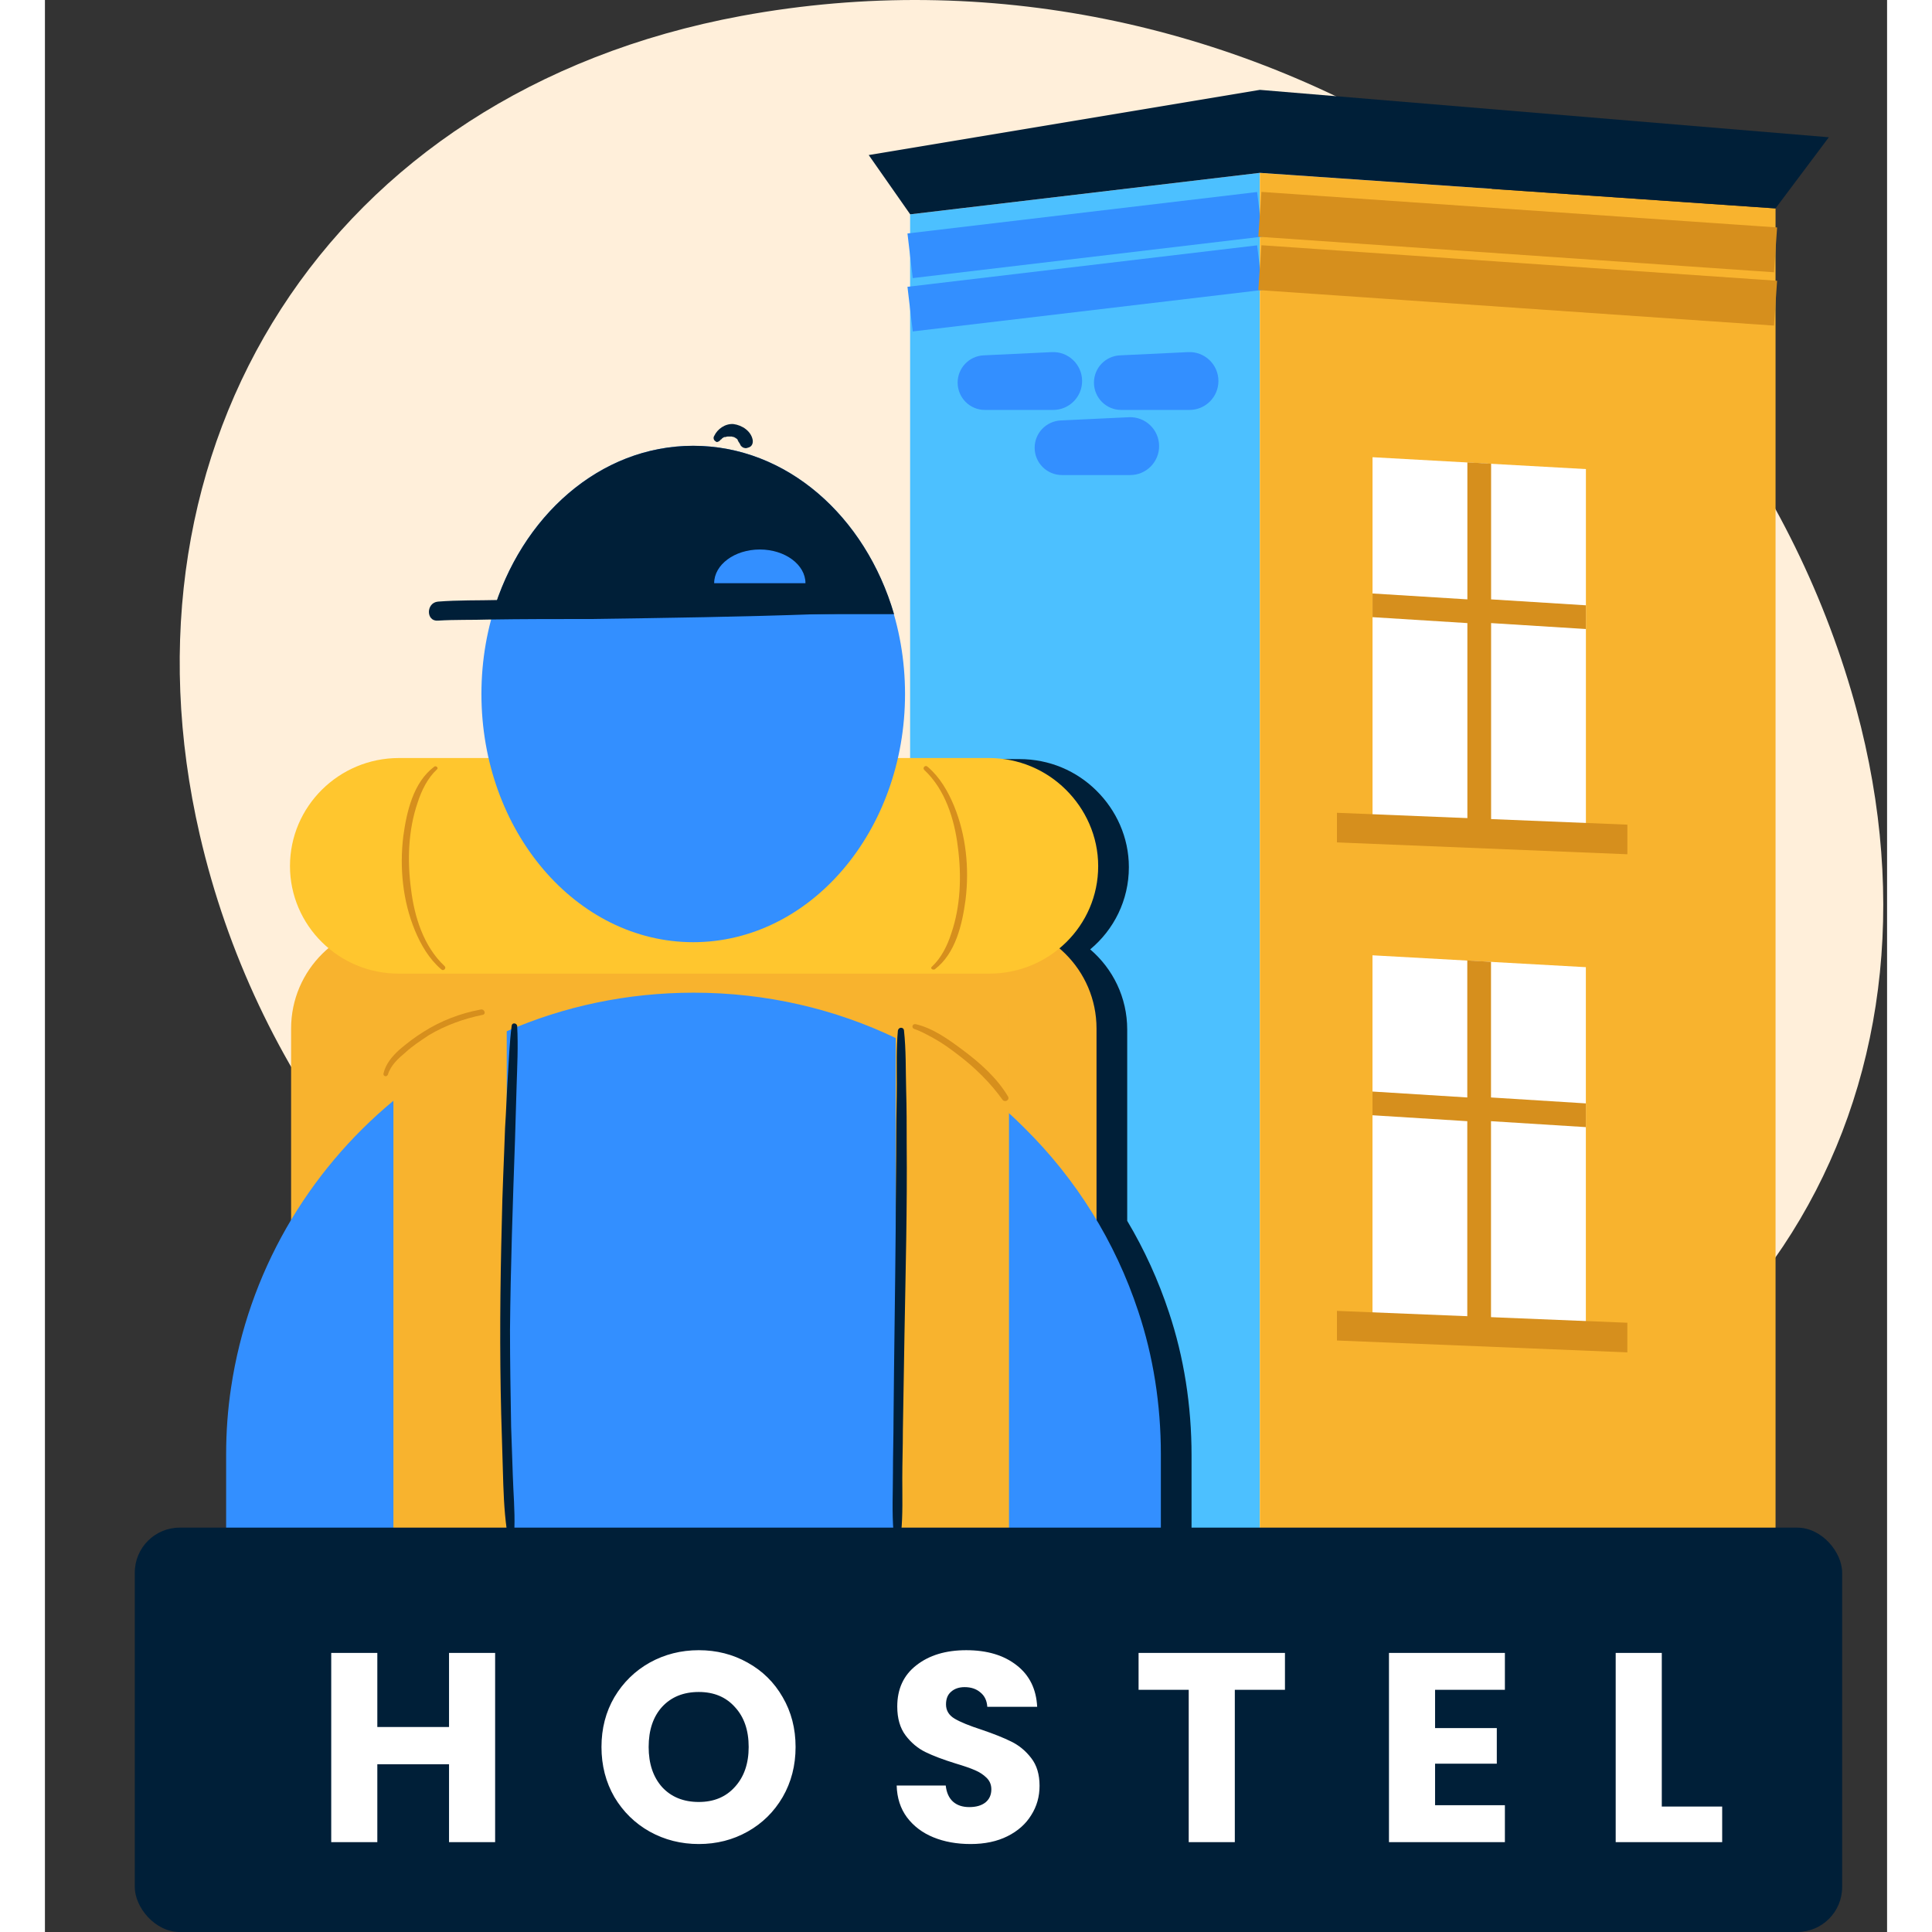 <svg width="32" height="32" viewBox="0 0 41 43" fill="none" xmlns="http://www.w3.org/2000/svg">
<rect x="0" y="0" width="41" height="43" fill="#333333" stroke="none"/>
<path d="M40.419 16.177C40.352 15.911 40.281 15.643 40.201 15.374C37.222 5.267 26.526 -1.678 15.503 0.354C6.237 2.067 1.456 9.966 3.446 18.58C5.901 29.207 17.122 35.829 28.264 33.995C37.726 32.445 42.544 24.796 40.419 16.177Z" fill="#FFEFDA"/>
<path d="M27.039 3.848L19.256 4.771V34.187H27.039V3.848Z" fill="#4CC0FF"/>
<path d="M38.518 4.639L27.041 3.848V34.187H38.518V4.639Z" fill="#F8B32E"/>
<path d="M18.335 3.451L19.258 4.77L27.041 3.847L38.517 4.638L39.704 3.055L27.041 2L18.335 3.451Z" fill="#001F38"/>
<path d="M19.256 5.693L27.039 4.77" stroke="#338FFF"/>
<path d="M19.256 6.88L27.039 5.957" stroke="#338FFF"/>
<path d="M27.041 4.77L38.518 5.561" stroke="#D68F1D"/>
<path d="M27.041 5.957L38.518 6.748" stroke="#D68F1D"/>
<path d="M34.297 10.44L29.548 10.176V18.222L34.297 18.486V10.44Z" fill="white"/>
<path d="M35.22 18.354L28.756 18.09V18.749L35.22 19.013V18.354Z" fill="#D68F1D"/>
<path d="M31.659 13.34V10.291L32.187 10.321V13.34L34.297 13.472V14L32.187 13.868V18.353L31.659 18.221V13.868L29.548 13.736V13.209L31.659 13.34Z" fill="#D68F1D"/>
<path d="M34.296 21.526L29.547 21.262V29.308L34.296 29.572V21.526Z" fill="white"/>
<path d="M35.219 29.44L28.756 29.176V29.835L35.219 30.099V29.44Z" fill="#D68F1D"/>
<path d="M31.657 24.426V21.377L32.185 21.407V24.426L34.296 24.558V25.086L32.185 24.954V29.439L31.657 29.307V24.954L29.547 24.822V24.294L31.657 24.426Z" fill="#D68F1D"/>
<path d="M22.409 7.837L20.892 7.909C20.568 7.924 20.314 8.192 20.314 8.516C20.314 8.852 20.586 9.124 20.921 9.124H22.44C22.795 9.124 23.084 8.836 23.084 8.48C23.084 8.112 22.776 7.819 22.409 7.837Z" fill="#338FFF"/>
<path d="M25.443 7.837L23.927 7.909C23.602 7.924 23.348 8.192 23.348 8.516C23.348 8.852 23.62 9.124 23.955 9.124H25.474C25.829 9.124 26.118 8.836 26.118 8.48C26.118 8.112 25.811 7.819 25.443 7.837Z" fill="#338FFF"/>
<path d="M24.124 9.286L22.607 9.358C22.283 9.374 22.028 9.641 22.028 9.965C22.028 10.301 22.3 10.573 22.636 10.573H24.155C24.51 10.573 24.798 10.285 24.798 9.929C24.798 9.562 24.491 9.269 24.124 9.286Z" fill="#338FFF"/>
<path fill-rule="evenodd" clip-rule="evenodd" d="M24.125 19.3C24.125 20.037 23.79 20.693 23.264 21.13C23.769 21.562 24.088 22.2 24.088 22.914V27.172C24.469 27.811 24.781 28.494 25.018 29.212C25.349 30.203 25.52 31.279 25.52 32.391V34.156H4.716V32.391C4.716 31.884 4.753 31.388 4.827 30.905C5.027 29.56 5.489 28.299 6.162 27.175V22.914C6.162 22.197 6.483 21.556 6.992 21.125C6.942 21.083 6.894 21.038 6.847 20.992C6.406 20.557 6.137 19.953 6.137 19.3C6.137 17.97 7.227 16.895 8.561 16.895H21.688C22.361 16.895 22.961 17.16 23.402 17.596C23.843 18.031 24.125 18.635 24.125 19.3Z" fill="#001F38"/>
<path d="M23.417 33.361H5.479V22.892C5.479 21.587 6.544 20.535 7.866 20.535H21.017C22.34 20.535 23.405 21.587 23.405 22.892V33.361H23.417Z" fill="#F8B32E"/>
<path d="M23.442 19.277C23.442 20.606 22.352 21.67 21.017 21.67H7.879C7.205 21.67 6.605 21.404 6.164 20.969C5.723 20.534 5.454 19.929 5.454 19.277C5.454 17.947 6.544 16.871 7.879 16.871H21.005C21.678 16.871 22.279 17.137 22.719 17.572C23.16 18.007 23.442 18.612 23.442 19.277Z" fill="#FFC62E"/>
<path d="M24.837 32.369V34.133H4.033V32.369C4.033 31.861 4.07 31.365 4.143 30.882C4.523 28.331 5.845 26.083 7.756 24.499C8.515 23.871 9.36 23.351 10.278 22.952C11.552 22.396 12.96 22.094 14.441 22.094C16.058 22.094 17.588 22.456 18.947 23.109C19.866 23.544 20.723 24.113 21.47 24.789C21.58 24.886 21.69 24.995 21.8 25.104C22.951 26.24 23.821 27.63 24.335 29.189C24.666 30.181 24.837 31.256 24.837 32.369Z" fill="#338FFF"/>
<path d="M10.278 22.348H7.756V34.133H10.278V22.348Z" fill="#F8B32E"/>
<path d="M21.457 22.348H18.935V34.133H21.457V22.348Z" fill="#F8B32E"/>
<path d="M7.633 23.918C7.694 23.713 7.865 23.556 8.025 23.423C8.184 23.277 8.368 23.157 8.551 23.036C8.919 22.818 9.323 22.673 9.739 22.588C9.825 22.576 9.788 22.456 9.702 22.468C9.249 22.552 8.808 22.721 8.429 22.963C8.233 23.084 8.061 23.217 7.89 23.362C7.731 23.507 7.584 23.677 7.535 23.894C7.523 23.954 7.608 23.979 7.633 23.918Z" fill="#D68F1D"/>
<path d="M19.352 22.903C19.499 22.951 19.646 23.036 19.78 23.108C19.977 23.217 20.16 23.35 20.332 23.483C20.699 23.761 21.042 24.099 21.311 24.474C21.36 24.547 21.483 24.486 21.434 24.402C21.189 23.991 20.809 23.652 20.417 23.362C20.111 23.133 19.756 22.879 19.377 22.794C19.303 22.782 19.279 22.879 19.352 22.903Z" fill="#D68F1D"/>
<path d="M8.662 17.066C8.197 17.416 8.05 18.069 7.976 18.613C7.891 19.314 7.964 20.052 8.233 20.704C8.368 21.031 8.552 21.345 8.821 21.575C8.87 21.623 8.944 21.55 8.895 21.502C8.429 21.067 8.221 20.402 8.148 19.786C8.062 19.145 8.087 18.468 8.295 17.864C8.38 17.598 8.515 17.32 8.723 17.126C8.772 17.09 8.699 17.03 8.662 17.066Z" fill="#D68F1D"/>
<path d="M19.805 21.574C20.27 21.223 20.417 20.57 20.49 20.026C20.576 19.325 20.502 18.588 20.233 17.935C20.098 17.609 19.915 17.294 19.645 17.065C19.596 17.016 19.523 17.089 19.572 17.137C20.037 17.573 20.245 18.237 20.319 18.854C20.404 19.494 20.38 20.171 20.172 20.776C20.086 21.042 19.951 21.32 19.743 21.513C19.694 21.549 19.756 21.598 19.805 21.574Z" fill="#D68F1D"/>
<path d="M14.429 20.97C17.033 20.97 19.143 18.497 19.143 15.446C19.143 12.395 17.033 9.922 14.429 9.922C11.825 9.922 9.715 12.395 9.715 15.446C9.715 18.497 11.825 20.97 14.429 20.97Z" fill="#338FFF"/>
<path d="M10.388 22.831C10.339 23.206 10.327 23.593 10.302 23.967C10.278 24.342 10.266 24.729 10.241 25.104C10.217 25.817 10.18 26.518 10.168 27.231C10.131 28.645 10.119 30.06 10.155 31.474C10.168 31.885 10.18 32.296 10.192 32.719C10.204 33.154 10.217 33.602 10.278 34.037C10.29 34.133 10.437 34.109 10.449 34.013C10.462 33.626 10.425 33.227 10.413 32.828C10.4 32.465 10.388 32.115 10.376 31.752C10.364 31.039 10.351 30.314 10.351 29.6C10.364 28.198 10.413 26.784 10.462 25.382C10.474 24.983 10.486 24.572 10.498 24.173C10.511 23.738 10.535 23.29 10.511 22.843C10.511 22.771 10.4 22.746 10.388 22.831Z" fill="#001F38"/>
<path d="M18.984 22.94C18.948 23.327 18.96 23.726 18.96 24.125C18.96 24.487 18.948 24.85 18.948 25.201C18.948 25.914 18.935 26.639 18.935 27.352C18.923 28.754 18.899 30.169 18.887 31.571C18.887 31.97 18.874 32.381 18.874 32.78C18.874 33.215 18.85 33.662 18.887 34.097C18.899 34.206 19.046 34.206 19.058 34.097C19.095 33.711 19.082 33.312 19.082 32.913C19.082 32.55 19.095 32.2 19.095 31.837C19.107 31.124 19.119 30.398 19.131 29.685C19.156 28.283 19.193 26.869 19.18 25.466C19.18 25.068 19.18 24.657 19.168 24.258C19.156 23.823 19.168 23.375 19.119 22.928C19.107 22.855 18.997 22.855 18.984 22.94Z" fill="#001F38"/>
<path d="M18.899 13.669H9.96C10.597 11.493 12.348 9.922 14.429 9.922C16.511 9.922 18.262 11.493 18.899 13.669Z" fill="#001F38"/>
<path d="M18.568 13.293C18.201 13.33 17.809 13.305 17.442 13.293C16.683 13.293 15.923 13.293 15.164 13.293C13.474 13.305 11.785 13.318 10.107 13.354C9.654 13.366 9.201 13.354 8.748 13.39C8.479 13.414 8.479 13.837 8.748 13.813C9.128 13.789 9.507 13.801 9.874 13.789C10.634 13.777 11.393 13.777 12.152 13.777C13.842 13.753 15.532 13.729 17.209 13.668C17.674 13.656 18.152 13.656 18.605 13.583C18.776 13.571 18.74 13.281 18.568 13.293Z" fill="#001F38"/>
<path d="M15.029 9.801C15.017 9.801 15.041 9.777 15.029 9.801C15.041 9.789 15.041 9.777 15.054 9.777C15.054 9.777 15.078 9.765 15.066 9.765C15.054 9.765 15.078 9.753 15.078 9.753C15.091 9.741 15.103 9.741 15.115 9.728C15.139 9.716 15.091 9.728 15.127 9.728H15.139L15.188 9.716C15.176 9.716 15.164 9.716 15.176 9.716H15.188C15.188 9.716 15.201 9.716 15.213 9.716C15.225 9.716 15.25 9.716 15.262 9.716H15.274C15.286 9.716 15.286 9.716 15.262 9.716H15.286C15.299 9.716 15.311 9.728 15.335 9.728C15.299 9.716 15.348 9.728 15.335 9.728C15.348 9.728 15.348 9.741 15.36 9.741C15.372 9.753 15.384 9.753 15.397 9.765C15.372 9.741 15.409 9.777 15.397 9.765L15.409 9.777L15.421 9.789C15.409 9.765 15.421 9.789 15.421 9.801C15.421 9.813 15.433 9.813 15.433 9.825C15.446 9.849 15.47 9.873 15.482 9.91C15.495 9.934 15.543 9.97 15.568 9.97C15.605 9.982 15.629 9.97 15.666 9.958C15.739 9.934 15.764 9.861 15.752 9.789C15.715 9.595 15.519 9.463 15.323 9.438C15.139 9.426 14.968 9.547 14.895 9.704C14.87 9.741 14.882 9.801 14.931 9.825C14.944 9.849 14.992 9.837 15.029 9.801Z" fill="#001F38"/>
<path d="M14.895 12.98C14.895 12.569 15.348 12.23 15.911 12.23C16.474 12.23 16.927 12.569 16.927 12.98" fill="#338FFF"/>
<rect x="2" y="34" width="38" height="9" rx="1" fill="#001F38"/>
<path d="M10.02 36.788V41H8.994V39.266H7.398V41H6.372V36.788H7.398V38.438H8.994V36.788H10.02ZM14.553 41.042C14.157 41.042 13.793 40.95 13.461 40.766C13.133 40.582 12.871 40.326 12.675 39.998C12.483 39.666 12.387 39.294 12.387 38.882C12.387 38.47 12.483 38.1 12.675 37.772C12.871 37.444 13.133 37.188 13.461 37.004C13.793 36.82 14.157 36.728 14.553 36.728C14.949 36.728 15.311 36.82 15.639 37.004C15.971 37.188 16.231 37.444 16.419 37.772C16.611 38.1 16.707 38.47 16.707 38.882C16.707 39.294 16.611 39.666 16.419 39.998C16.227 40.326 15.967 40.582 15.639 40.766C15.311 40.95 14.949 41.042 14.553 41.042ZM14.553 40.106C14.889 40.106 15.157 39.994 15.357 39.77C15.561 39.546 15.663 39.25 15.663 38.882C15.663 38.51 15.561 38.214 15.357 37.994C15.157 37.77 14.889 37.658 14.553 37.658C14.213 37.658 13.941 37.768 13.737 37.988C13.537 38.208 13.437 38.506 13.437 38.882C13.437 39.254 13.537 39.552 13.737 39.776C13.941 39.996 14.213 40.106 14.553 40.106ZM20.602 41.042C20.294 41.042 20.017 40.992 19.773 40.892C19.529 40.792 19.334 40.644 19.186 40.448C19.041 40.252 18.965 40.016 18.957 39.74H20.049C20.066 39.896 20.119 40.016 20.212 40.1C20.303 40.18 20.424 40.22 20.572 40.22C20.724 40.22 20.843 40.186 20.931 40.118C21.02 40.046 21.064 39.948 21.064 39.824C21.064 39.72 21.027 39.634 20.956 39.566C20.887 39.498 20.802 39.442 20.698 39.398C20.598 39.354 20.453 39.304 20.265 39.248C19.994 39.164 19.771 39.08 19.599 38.996C19.427 38.912 19.279 38.788 19.155 38.624C19.032 38.46 18.97 38.246 18.97 37.982C18.97 37.59 19.111 37.284 19.395 37.064C19.68 36.84 20.049 36.728 20.506 36.728C20.97 36.728 21.343 36.84 21.628 37.064C21.912 37.284 22.064 37.592 22.084 37.988H20.974C20.965 37.852 20.916 37.746 20.823 37.67C20.732 37.59 20.613 37.55 20.47 37.55C20.346 37.55 20.245 37.584 20.169 37.652C20.093 37.716 20.055 37.81 20.055 37.934C20.055 38.07 20.119 38.176 20.247 38.252C20.375 38.328 20.576 38.41 20.848 38.498C21.119 38.59 21.34 38.678 21.508 38.762C21.68 38.846 21.828 38.968 21.951 39.128C22.076 39.288 22.137 39.494 22.137 39.746C22.137 39.986 22.076 40.204 21.951 40.4C21.831 40.596 21.655 40.752 21.424 40.868C21.192 40.984 20.918 41.042 20.602 41.042ZM27.599 36.788V37.61H26.483V41H25.457V37.61H24.341V36.788H27.599ZM30.94 37.61V38.462H32.314V39.254H30.94V40.178H32.494V41H29.914V36.788H32.494V37.61H30.94ZM35.986 40.208H37.33V41H34.96V36.788H35.986V40.208Z" fill="white"/>
</svg>
